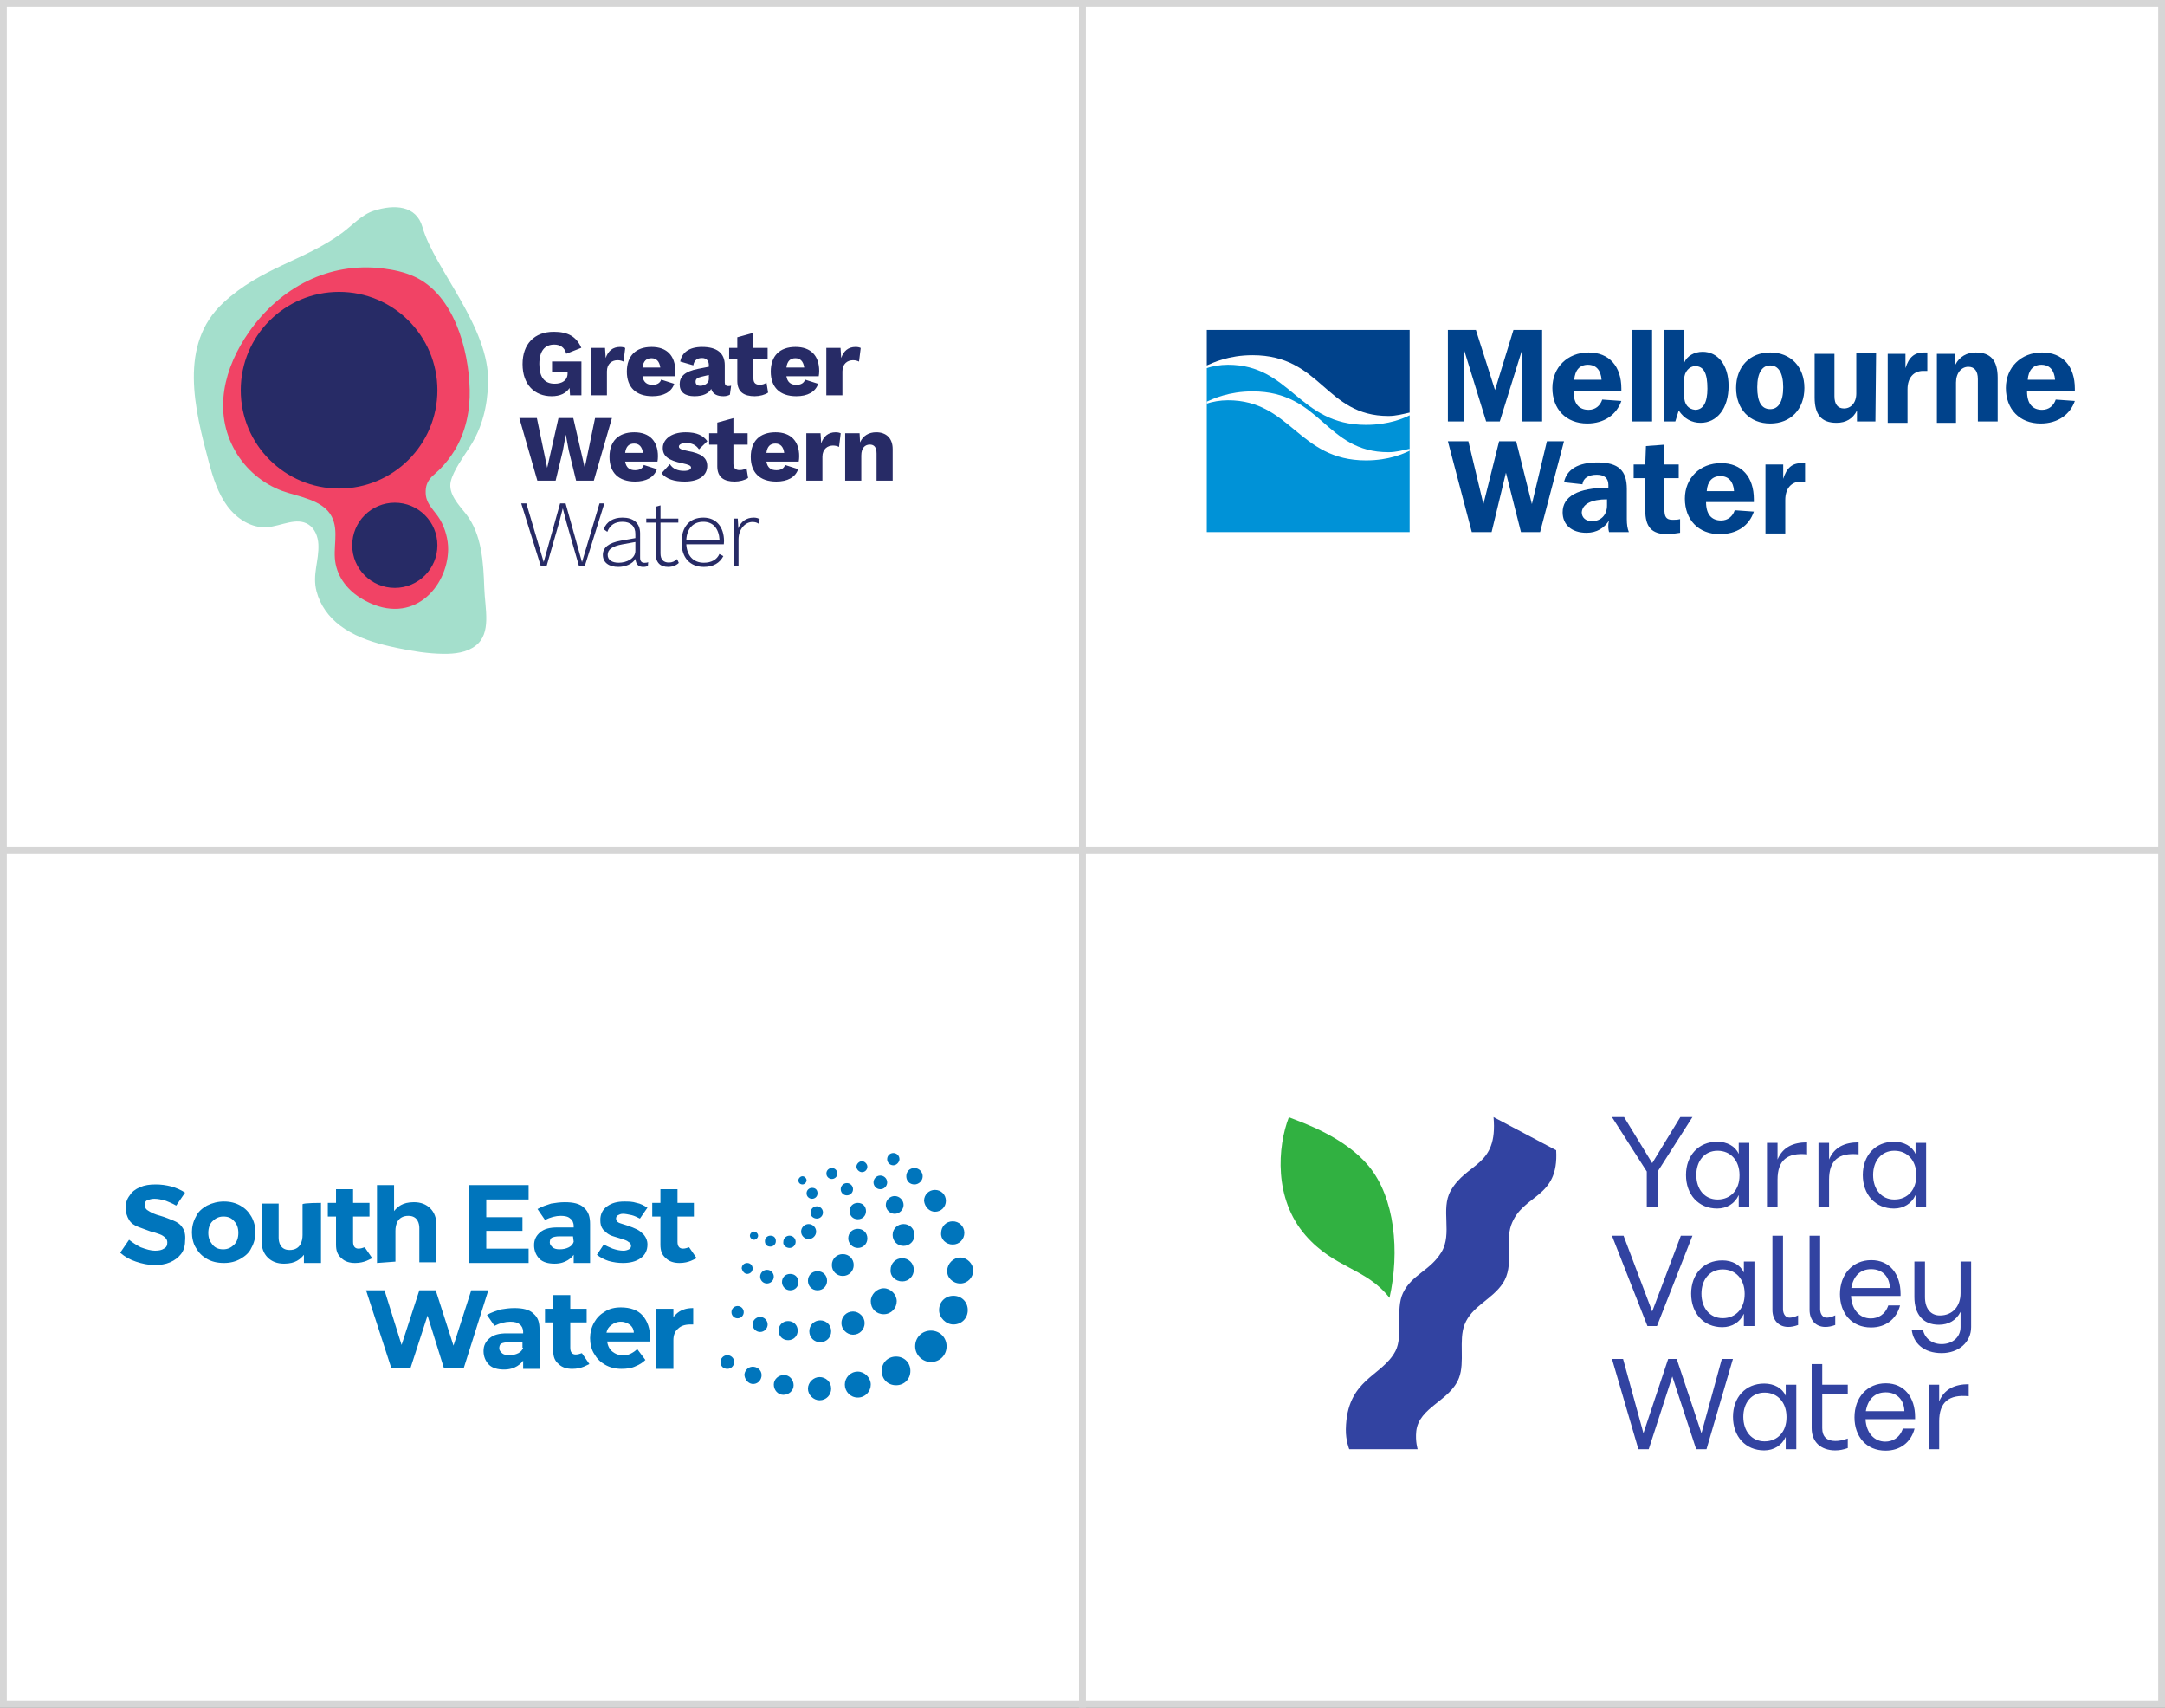 <?xml version="1.0" encoding="UTF-8" standalone="no"?>
<!DOCTYPE svg PUBLIC "-//W3C//DTD SVG 1.1//EN" "http://www.w3.org/Graphics/SVG/1.1/DTD/svg11.dtd">
<svg width="100%" height="100%" viewBox="0 0 317 250" version="1.1" xmlns="http://www.w3.org/2000/svg" xmlns:xlink="http://www.w3.org/1999/xlink" xml:space="preserve" xmlns:serif="http://www.serif.com/" style="fill-rule:evenodd;clip-rule:evenodd;">
    <rect x="0" y="0" width="317" height="250" fill="#808080" stroke="none"/>
    <g>
        <rect x="0.5" y="0.5" width="158" height="125" style="fill:white;stroke:rgb(214,214,214);stroke-width:1px;"/>
        <rect x="0.5" y="124.5" width="158" height="125" style="fill:white;stroke:rgb(214,214,214);stroke-width:1px;"/>
        <rect x="158.5" y="0.5" width="158" height="125" style="fill:white;stroke:rgb(214,214,214);stroke-width:1px;"/>
        <rect x="158.5" y="124.5" width="158" height="125" style="fill:white;stroke:rgb(214,214,214);stroke-width:1px;"/>
    </g>
    <g>
        <rect x="176.2" y="47.9" width="30.7" height="30.6" style="fill:white;fill-rule:nonzero;"/>
        <path d="M206.4,77.9L176.7,77.9L176.7,53.9C177.5,53.6 178.7,53.4 179.8,53.4C189,53.4 190.1,62.2 200,62.2C203.4,62.2 205.6,61.2 206.4,60.8L206.4,77.9Z" style="fill:rgb(0,146,215);fill-rule:nonzero;"/>
        <path d="M176.7,53.5C177.6,53.1 179.9,52 183.4,52C193.5,52 194,60.9 203.3,60.9C204.4,60.9 205.5,60.6 206.4,60.4L206.4,48.3L176.7,48.3L176.7,53.5Z" style="fill:rgb(0,66,139);fill-rule:nonzero;"/>
        <path d="M206.4,66C205.5,66.4 203.4,67.4 200,67.4C190.1,67.4 189,58.6 179.8,58.6C178.7,58.6 177.5,58.8 176.7,59.1L176.7,58.8C177.6,58.4 179.9,57.3 183.4,57.3C193.5,57.3 194,66.2 203.3,66.2C204.4,66.2 205.5,65.9 206.4,65.7L206.4,66Z" style="fill:white;fill-rule:nonzero;"/>
        <path d="M212,48.3L216.1,48.3L218.9,57.1L221.6,48.3L225.8,48.3L225.8,61.7L222.9,61.7L222.9,51.1L219.6,61.7L217.6,61.7L214.3,51L214.4,61.7L212,61.7L212,48.3ZM237.4,58.7L234.6,58.5C234.3,59.4 233.6,60 232.6,60C231.2,60 230.4,59.1 230.4,57.3L237.4,57.3L237.4,56.9C237.4,53.6 235.6,51.6 232.6,51.6C229.5,51.6 227.3,53.8 227.3,56.8C227.3,59.9 229.3,62 232.4,62C234.9,62 236.7,60.7 237.4,58.7M230.5,55.6C230.6,54.2 231.3,53.4 232.5,53.4C233.7,53.4 234.4,54.2 234.5,55.6L230.5,55.6ZM238.9,48.3L241.9,48.3L241.9,61.7L238.9,61.7L238.9,48.3ZM243.7,61.7L245.3,61.7L245.8,60.1C246.6,61.3 247.7,61.9 249,61.9C251.4,61.9 253.1,59.8 253.1,56.5C253.1,53.4 251.5,51.5 249.3,51.5C248.1,51.5 247,52.1 246.6,53.1L246.6,48.3L243.7,48.3L243.7,61.7ZM246.6,58L246.6,55.5C246.6,54.4 247.4,53.6 248.2,53.6C249.5,53.6 250,54.7 250,56.9C250,58.9 249.4,60 248.2,60C247.2,59.9 246.6,59.2 246.6,58M259.2,62C262.2,62 264.2,59.9 264.2,56.8C264.2,53.7 262.2,51.6 259.2,51.6C256.2,51.6 254.2,53.7 254.2,56.8C254.2,59.9 256.2,62 259.2,62M259.2,59.9C257.9,59.9 257.3,58.8 257.3,56.7C257.3,54.6 258,53.5 259.2,53.5C260.4,53.5 261.1,54.6 261.1,56.7C261.1,58.8 260.4,59.9 259.2,59.9M274.6,61.7L271.9,61.7L271.9,60.1C271.3,61.3 270.3,61.9 268.9,61.9C266.7,61.9 265.7,60.7 265.7,58.2L265.7,51.8L268.6,51.8L268.6,58C268.6,59.2 269.1,59.8 270,59.8C271,59.8 271.8,59 271.8,57.6L271.8,51.7L274.7,51.7L274.6,61.7ZM276.4,51.8L279,51.8L279,53.9C279.5,52.3 280.3,51.6 281.7,51.6L282.2,51.6L282.2,54.3L281.6,54.3C280.2,54.3 279.3,55.3 279.3,57L279.3,61.9L276.4,61.9L276.4,51.8ZM283.6,51.8L286.3,51.8L286.3,53.4C286.9,52.2 288,51.6 289.3,51.6C291.5,51.6 292.5,52.8 292.5,55.3L292.5,61.7L289.6,61.7L289.6,55.5C289.6,54.3 289.1,53.7 288.2,53.7C287.2,53.7 286.4,54.6 286.4,56L286.4,61.9L283.6,61.9L283.6,51.8ZM303.8,58.7L301,58.5C300.7,59.4 300,60 299,60C297.6,60 296.8,59.1 296.8,57.3L303.8,57.3L303.8,56.9C303.8,53.6 302,51.6 299,51.6C295.9,51.6 293.7,53.8 293.7,56.8C293.7,59.9 295.7,62 298.8,62C301.3,62 303.1,60.7 303.8,58.7M296.9,55.6C297,54.2 297.7,53.4 298.9,53.4C300.1,53.4 300.8,54.2 300.9,55.6L296.9,55.6ZM212,64.6L215,64.6L217.2,73.8L219.5,64.6L222,64.6L224.3,73.8L226.5,64.6L229,64.6L225.5,77.9L222.7,77.9L220.5,69.2L218.4,77.9L215.5,77.9L212,64.6ZM235.6,77.9L238.5,77.9C238.3,77.4 238.2,76.8 238.2,76L238.2,71.6C238.2,68.9 237,67.7 233.9,67.7C231.1,67.7 229.4,68.7 229,70.6L231.7,70.9C231.8,70 232.6,69.5 233.8,69.5C234.9,69.5 235.5,70 235.5,71L235.5,71.4C231,71.4 228.8,72.7 228.8,75C228.8,76.8 230.1,78 232.3,78C233.8,78 234.9,77.3 235.6,76.2C235.4,77 235.5,77.5 235.6,77.9M235.3,73.1L235.3,74C235.3,75.4 234.4,76.3 233.1,76.3C232.2,76.3 231.6,75.8 231.6,75C231.7,73.8 233,73.1 235.3,73.1M240.8,70L239.2,70L239.2,68L240.9,68L241,65.3L243.7,65.1L243.7,68L245.8,68L245.8,70L243.7,70L243.7,74.5C243.7,75.6 243.9,76.1 244.9,76.1C245.2,76.1 245.6,76.1 246,76L246,78C245.3,78.1 244.7,78.2 244.1,78.2C241.8,78.2 240.9,77.1 240.9,74.7L240.8,70ZM256.8,74.9L254,74.7C253.7,75.6 253,76.2 252,76.2C250.6,76.2 249.8,75.3 249.8,73.5L256.8,73.5L256.8,73.1C256.8,69.8 255,67.8 252,67.8C248.9,67.8 246.7,70 246.7,73C246.7,76.1 248.7,78.2 251.8,78.2C254.3,78.2 256.1,77 256.8,74.9M249.9,71.9C250,70.5 250.7,69.7 251.9,69.7C253.1,69.7 253.8,70.5 253.9,71.9L249.9,71.9ZM258.5,68L261.1,68L261.1,70.1C261.6,68.5 262.4,67.8 263.8,67.8L264.3,67.8L264.3,70.5L263.7,70.5C262.3,70.5 261.4,71.5 261.4,73.2L261.4,78.1L258.5,78.1L258.5,68Z" style="fill:rgb(0,66,139);fill-rule:nonzero;"/>
    </g>
    <path d="M130.8,170.6C130.3,170.6 129.9,170.2 129.9,169.7C129.9,169.2 130.3,168.8 130.8,168.8C131.3,168.8 131.7,169.2 131.7,169.7C131.7,170.1 131.3,170.6 130.8,170.6M133.9,173.4C134.5,173.4 135.1,172.9 135.1,172.2C135.1,171.6 134.6,171 133.9,171C133.2,171 132.7,171.5 132.7,172.2C132.7,172.9 133.2,173.4 133.9,173.4M136.9,177.4C137.8,177.4 138.5,176.7 138.5,175.8C138.5,174.9 137.8,174.2 136.9,174.2C136,174.2 135.3,174.9 135.3,175.8C135.4,176.7 136.1,177.4 136.9,177.4M139.5,182.2C140.5,182.2 141.2,181.4 141.2,180.5C141.2,179.5 140.4,178.8 139.5,178.8C138.5,178.8 137.8,179.6 137.8,180.5C137.7,181.4 138.5,182.2 139.5,182.2M120,205C121,205 121.7,204.2 121.7,203.3C121.7,202.3 120.9,201.6 120,201.6C119.1,201.6 118.3,202.4 118.3,203.3C118.3,204.2 119.1,205 120,205M140.6,187.9C141.7,187.9 142.5,187 142.5,186C142.5,185 141.6,184.1 140.6,184.1C139.6,184.1 138.7,185 138.7,186C138.6,187 139.5,187.9 140.6,187.9M125.6,204.6C126.7,204.6 127.5,203.7 127.5,202.7C127.5,201.7 126.6,200.8 125.6,200.8C124.5,200.8 123.7,201.7 123.7,202.7C123.7,203.7 124.5,204.6 125.6,204.6M139.6,193.9C140.8,193.9 141.7,193 141.7,191.8C141.7,190.6 140.8,189.7 139.6,189.7C138.4,189.7 137.5,190.6 137.5,191.8C137.5,192.9 138.5,193.9 139.6,193.9M131.2,202.8C132.4,202.8 133.3,201.9 133.3,200.7C133.3,199.5 132.4,198.6 131.2,198.6C130,198.6 129.1,199.5 129.1,200.7C129.1,201.9 130,202.8 131.2,202.8M106.5,200.4C107.1,200.4 107.5,199.9 107.5,199.4C107.5,198.8 107,198.4 106.5,198.4C105.9,198.4 105.5,198.9 105.5,199.4C105.5,200 105.9,200.4 106.5,200.4M136.3,199.4C137.6,199.4 138.6,198.4 138.6,197.1C138.6,195.8 137.6,194.8 136.3,194.8C135,194.8 134,195.8 134,197.1C134,198.4 135.1,199.4 136.3,199.4M110.1,202.6C110.8,202.7 111.4,202.2 111.5,201.5C111.6,200.8 111.1,200.2 110.4,200.1C109.7,200 109.1,200.5 109,201.2C109,201.9 109.5,202.5 110.1,202.6M114.7,204.2C115.5,204.2 116.2,203.6 116.2,202.8C116.2,202 115.6,201.3 114.8,201.3C114,201.3 113.3,201.9 113.3,202.7C113.3,203.5 113.9,204.2 114.7,204.2M118.9,175.5C119.3,175.5 119.7,175.2 119.7,174.7C119.7,174.2 119.4,173.9 118.9,173.9C118.5,173.9 118.1,174.2 118.1,174.7C118.1,175.2 118.5,175.5 118.9,175.5M119.6,178.4C120.1,178.4 120.5,178 120.5,177.5C120.5,177 120.1,176.6 119.6,176.6C119.1,176.6 118.7,177 118.7,177.5C118.6,178 119.1,178.4 119.6,178.4M117.5,173.4C117.8,173.4 118.1,173.1 118.1,172.8C118.1,172.5 117.8,172.2 117.5,172.2C117.2,172.2 116.9,172.5 116.9,172.8C116.9,173.2 117.2,173.4 117.5,173.4M110.4,181.5C110.7,181.5 111,181.2 111,180.9C111,180.6 110.7,180.3 110.4,180.3C110.1,180.3 109.8,180.6 109.8,180.9C109.8,181.2 110.1,181.5 110.4,181.5M118.4,181.4C119,181.4 119.5,180.9 119.5,180.3C119.5,179.7 119,179.2 118.4,179.2C117.8,179.2 117.3,179.7 117.3,180.3C117.3,180.9 117.8,181.4 118.4,181.4M112.8,182.5C113.2,182.5 113.6,182.2 113.6,181.7C113.6,181.2 113.3,180.9 112.8,180.9C112.4,180.9 112,181.2 112,181.7C112,182.2 112.3,182.5 112.8,182.5M115.6,182.7C116.1,182.7 116.5,182.3 116.5,181.8C116.5,181.3 116.1,180.9 115.6,180.9C115.1,180.9 114.7,181.3 114.7,181.8C114.6,182.3 115.1,182.7 115.6,182.7M119.7,188.9C120.5,188.9 121.1,188.3 121.1,187.5C121.1,186.7 120.5,186.1 119.7,186.1C118.9,186.1 118.3,186.7 118.3,187.5C118.3,188.3 118.9,188.9 119.7,188.9M125.6,182.7C126.4,182.7 127,182.1 127,181.3C127,180.5 126.4,179.9 125.6,179.9C124.8,179.9 124.2,180.5 124.2,181.3C124.2,182 124.8,182.7 125.6,182.7M125.6,178.5C126.3,178.5 126.8,178 126.8,177.3C126.8,176.6 126.3,176.1 125.6,176.1C124.9,176.1 124.4,176.6 124.4,177.3C124.4,178 124.9,178.5 125.6,178.5M124,175C124.5,175 124.9,174.6 124.9,174.1C124.9,173.6 124.5,173.2 124,173.2C123.5,173.2 123.1,173.6 123.1,174.1C123.1,174.6 123.5,175 124,175M121.8,172.6C122.2,172.6 122.6,172.3 122.6,171.8C122.6,171.4 122.3,171 121.8,171C121.4,171 121,171.3 121,171.8C121,172.3 121.4,172.6 121.8,172.6M109.4,186.5C109.8,186.5 110.2,186.2 110.2,185.7C110.2,185.3 109.9,184.9 109.4,184.9C109,184.9 108.6,185.2 108.6,185.7C108.7,186.1 109,186.5 109.4,186.5M123.4,186.8C124.3,186.8 125,186.1 125,185.2C125,184.3 124.3,183.6 123.4,183.6C122.5,183.6 121.8,184.3 121.8,185.2C121.8,186.1 122.5,186.8 123.4,186.8M112.3,187.9C112.8,187.9 113.3,187.5 113.3,186.9C113.3,186.4 112.9,185.9 112.3,185.9C111.8,185.9 111.3,186.3 111.3,186.9C111.3,187.4 111.7,187.9 112.3,187.9M115.7,188.9C116.4,188.9 116.9,188.4 116.9,187.7C116.9,187 116.4,186.5 115.7,186.5C115,186.5 114.5,187 114.5,187.7C114.5,188.3 115,188.9 115.7,188.9M120.1,196.5C121,196.5 121.7,195.8 121.7,194.9C121.7,194 121,193.3 120.1,193.3C119.2,193.3 118.5,194 118.5,194.9C118.5,195.8 119.2,196.5 120.1,196.5M132.3,182.4C133.2,182.4 133.9,181.7 133.9,180.8C133.9,179.9 133.2,179.2 132.3,179.2C131.4,179.2 130.7,179.9 130.7,180.8C130.7,181.7 131.4,182.4 132.3,182.4M124.9,195.4C125.9,195.4 126.6,194.6 126.6,193.7C126.6,192.8 125.8,192 124.9,192C123.9,192 123.2,192.8 123.2,193.7C123.2,194.6 124,195.4 124.9,195.4M132.1,187.6C133.1,187.6 133.8,186.8 133.8,185.9C133.8,184.9 133,184.2 132.1,184.2C131.1,184.2 130.4,185 130.4,185.9C130.3,186.8 131.1,187.6 132.1,187.6M131,177.7C131.7,177.7 132.3,177.1 132.3,176.4C132.3,175.7 131.7,175.1 131,175.1C130.3,175.1 129.7,175.7 129.7,176.4C129.7,177.1 130.3,177.7 131,177.7M128.9,174.1C129.5,174.1 129.9,173.6 129.9,173.1C129.9,172.5 129.4,172.1 128.9,172.1C128.3,172.1 127.9,172.6 127.9,173.1C127.9,173.6 128.3,174.1 128.9,174.1M126.2,171.6C126.7,171.6 127,171.2 127,170.8C127,170.4 126.6,170 126.2,170C125.8,170 125.4,170.4 125.4,170.8C125.4,171.2 125.8,171.6 126.2,171.6M108,193C108.5,193 108.9,192.6 108.9,192.1C108.9,191.6 108.5,191.2 108,191.2C107.5,191.2 107.1,191.6 107.1,192.1C107.1,192.6 107.5,193 108,193M129.4,192.4C130.5,192.4 131.3,191.5 131.3,190.5C131.3,189.5 130.4,188.6 129.4,188.6C128.4,188.6 127.5,189.5 127.5,190.5C127.5,191.6 128.3,192.4 129.4,192.4M111.3,195C111.9,195 112.4,194.5 112.4,193.9C112.4,193.3 111.9,192.8 111.3,192.8C110.7,192.8 110.2,193.3 110.2,193.9C110.2,194.5 110.7,195 111.3,195M115.4,196.2C116.2,196.2 116.8,195.6 116.8,194.8C116.8,194 116.2,193.4 115.4,193.4C114.6,193.4 114,194 114,194.8C114,195.6 114.6,196.2 115.4,196.2M71.5,188.9L67.9,200.3L65,200.3L62.6,192.6L60.1,200.3L57.3,200.3L53.6,188.9L56.3,188.9L58.8,196.9L61.4,188.9L63.8,188.9L66.4,197L69,188.9L71.5,188.9ZM85.2,198.1C84.9,198.2 84.6,198.3 84.3,198.3C83.8,198.3 83.5,198 83.5,197.3L83.5,193.6L85.9,193.6L85.9,191.6L83.5,191.6L83.5,189.6L81,189.6L81,191.6L79.8,191.6L79.8,193.6L81,193.6L81,197.7C81,198.6 81.2,199.2 81.8,199.7C82.3,200.2 83,200.4 83.8,200.4C85.2,200.4 86,199.8 86.3,199.7L85.2,198.1ZM93.3,197.5C93,197.8 92.7,198 92.3,198.2C91.9,198.4 91.5,198.4 91.1,198.4C90.5,198.4 90.1,198.2 89.7,197.9C89.3,197.6 89,197.1 88.9,196.4L95.2,196.4L95.2,196C95.2,194.5 94.8,193.4 94.1,192.6C93.4,191.8 92.3,191.4 90.9,191.4C90,191.4 89.2,191.6 88.6,192C87.9,192.4 87.4,192.9 87,193.6C86.6,194.3 86.4,195.1 86.4,195.9C86.4,196.7 86.6,197.6 87,198.2C87.4,198.9 87.9,199.4 88.6,199.8C89.3,200.2 90.1,200.4 91,200.4C91.8,200.4 92.5,200.3 93.1,200C93.6,199.8 94.1,199.5 94.5,199.1L93.3,197.5ZM89.5,194C89.9,193.7 90.3,193.5 90.9,193.5C91.5,193.5 91.9,193.7 92.3,194C92.6,194.3 92.8,194.6 92.8,195.1L88.8,195.1C88.9,194.6 89.1,194.3 89.5,194ZM78.1,192.3C77.5,191.7 76.5,191.5 75.3,191.5C74.6,191.5 73.9,191.6 73.3,191.7C72.7,191.9 72,192.1 71.3,192.5L72.4,194.1C73.2,193.7 74,193.5 74.7,193.5C75.3,193.5 75.8,193.6 76.1,193.9C76.4,194.1 76.6,194.5 76.6,195L76.6,195.2L74.2,195.2C73.1,195.2 72.3,195.4 71.7,195.9C71.1,196.4 70.8,197 70.8,197.8C70.8,198.6 71.1,199.3 71.6,199.8C72.1,200.3 72.9,200.5 73.8,200.5C75.5,200.5 76.3,199.6 76.6,199.2L76.6,200.4L79,200.4L79,194.7C79,193.6 78.8,192.9 78.1,192.3ZM76.6,197.3C76.5,197.6 76.3,197.9 75.9,198.1C75.5,198.3 75.1,198.4 74.5,198.4C74.1,198.4 73.7,198.3 73.5,198.1C73.3,197.9 73.1,197.7 73.1,197.4C73.1,197.1 73.2,196.8 73.4,196.7C73.6,196.6 74,196.5 74.5,196.5L76.5,196.5L76.5,197.3L76.6,197.3ZM85.5,176.8C84.9,176.2 83.9,176 82.7,176C82,176 81.3,176.1 80.7,176.2C80.1,176.4 79.4,176.6 78.7,177L79.8,178.6C80.6,178.2 81.4,178 82.1,178C82.7,178 83.2,178.1 83.5,178.4C83.8,178.6 84,179 84,179.5L84,179.7L81.6,179.7C80.5,179.7 79.7,179.9 79.1,180.4C78.5,180.9 78.2,181.5 78.2,182.3C78.2,183.1 78.5,183.8 79,184.3C79.5,184.8 80.3,185 81.2,185C82.9,185 83.7,184.1 84,183.7L84,184.9L86.4,184.9L86.4,179.2C86.4,178.2 86.2,177.4 85.5,176.8ZM84,181.8C83.9,182.1 83.7,182.4 83.3,182.6C82.9,182.8 82.5,182.9 81.9,182.9C81.5,182.9 81.1,182.8 80.9,182.6C80.7,182.4 80.5,182.2 80.5,181.9C80.5,181.6 80.6,181.3 80.8,181.2C81,181.1 81.4,181 81.9,181L83.9,181L84,181.8ZM36.8,178.1C36.4,177.4 35.9,176.9 35.2,176.5C34.5,176.1 33.7,175.9 32.8,175.9C31.9,175.9 31.1,176.1 30.3,176.5C29.6,176.9 29,177.4 28.7,178.1C28.3,178.8 28.1,179.6 28.1,180.4C28.1,181.2 28.3,182.1 28.7,182.7C29.1,183.4 29.6,183.9 30.3,184.3C31,184.7 31.8,184.9 32.8,184.9C33.7,184.9 34.5,184.7 35.2,184.3C35.9,183.9 36.5,183.4 36.8,182.7C37.2,182 37.4,181.2 37.4,180.4C37.4,179.6 37.2,178.8 36.8,178.1ZM34.3,182.2C33.9,182.6 33.4,182.9 32.7,182.9C32,182.9 31.5,182.7 31.1,182.2C30.7,181.7 30.5,181.2 30.5,180.5C30.5,179.8 30.7,179.2 31.1,178.8C31.5,178.4 32,178.1 32.7,178.1C33.4,178.1 33.9,178.3 34.3,178.8C34.7,179.2 34.9,179.8 34.9,180.5C34.9,181.2 34.7,181.8 34.3,182.2ZM77.4,175.6L77.4,173.5L68.7,173.5L68.7,184.9L77.4,184.9L77.4,182.8L71.2,182.8L71.2,180.2L76.5,180.2L76.5,178.2L71.2,178.2L71.2,175.6L77.4,175.6ZM47,176.1L47,184.9L44.5,184.9L44.5,183.7C44,184.3 43.3,185 41.6,185C40.6,185 39.8,184.7 39.2,184.1C38.6,183.5 38.3,182.7 38.3,181.7L38.3,176.2L40.8,176.2L40.8,181.2C40.8,181.8 41,183 42.4,183C44,183 44.3,181.7 44.3,180.8L44.3,176.3C44.4,176.1 47,176.1 47,176.1ZM55.2,184.9L55.2,173.5L57.7,173.5L57.7,177.3C58.2,176.7 58.9,176 60.6,176C61.6,176 62.4,176.3 63,176.9C63.6,177.5 63.9,178.3 63.9,179.3L63.9,184.8L61.4,184.8L61.4,179.8C61.4,179.2 61.2,178 59.8,178C58.2,178 57.9,179.3 57.9,180.2L57.9,184.7L55.2,184.9ZM94.3,180.8C94,180.5 93.7,180.2 93.3,180C92.9,179.8 92.4,179.6 91.8,179.4C91.2,179.2 90.8,179.1 90.6,179C90.4,178.9 90.2,178.7 90.2,178.4C90.2,178.2 90.3,178 90.5,177.9C90.7,177.8 90.9,177.7 91.2,177.7C91.6,177.7 92,177.8 92.5,177.9C92.9,178 93.3,178.2 93.7,178.4L94.8,176.8C94.3,176.5 93.8,176.2 93.2,176.1C92.6,175.9 92,175.9 91.4,175.9C90.4,175.9 89.6,176.1 88.9,176.6C88.2,177.1 87.9,177.8 87.9,178.6C87.9,179.2 88,179.6 88.3,180C88.6,180.3 88.9,180.6 89.3,180.8C89.7,181 90.2,181.1 90.8,181.3C91.4,181.5 91.8,181.6 92,181.8C92.2,181.9 92.4,182.1 92.4,182.4C92.4,182.6 92.3,182.8 92.1,182.9C91.9,183 91.6,183.1 91.3,183.1C90.8,183.1 90.3,183 89.7,182.8C89.2,182.6 88.8,182.4 88.4,182.2L87.4,183.7C87.9,184.1 88.5,184.4 89.1,184.6C89.8,184.8 90.5,184.9 91.2,184.9C92.2,184.9 93.1,184.7 93.8,184.2C94.5,183.7 94.8,183 94.8,182.2C94.8,181.6 94.6,181.2 94.3,180.8ZM100.9,182.6C100.6,182.7 100.3,182.8 100,182.8C99.5,182.8 99.2,182.5 99.2,181.8L99.2,178.1L101.6,178.1L101.6,176.1L99.2,176.1L99.2,174.1L96.7,174.1L96.7,176.1L95.5,176.1L95.5,178.1L96.7,178.1L96.7,182.2C96.7,183.1 96.9,183.7 97.5,184.2C98,184.7 98.7,184.9 99.5,184.9C100.9,184.9 101.7,184.3 102,184.2L100.9,182.6ZM53.4,182.6C53.1,182.7 52.8,182.8 52.5,182.8C52,182.8 51.7,182.5 51.7,181.8L51.7,178.1L54.1,178.1L54.1,176.1L51.7,176.1L51.7,174.1L49.2,174.1L49.2,176.1L48,176.1L48,178.1L49.2,178.1L49.2,182.2C49.2,183.1 49.4,183.7 50,184.2C50.5,184.7 51.2,184.9 52,184.9C53.4,184.9 54.2,184.3 54.5,184.2L53.4,182.6ZM26.7,179.7C26.4,179.2 25.9,178.9 25.4,178.7C24.9,178.5 24.2,178.2 23.5,178C22.7,177.8 22.1,177.5 21.8,177.3C21.4,177.1 21.2,176.8 21.2,176.4C21.2,176.1 21.3,175.8 21.6,175.7C21.9,175.6 22.2,175.5 22.6,175.5C23.1,175.5 23.6,175.6 24.3,175.8C24.8,176 25.3,176.2 25.8,176.5L27.1,174.6C26.5,174.2 25.8,173.9 25.1,173.7C24.3,173.5 23.6,173.4 22.8,173.4C21.9,173.4 21.2,173.5 20.5,173.8C19.8,174.1 19.3,174.5 19,175C18.6,175.5 18.4,176.1 18.4,176.8C18.4,177.5 18.6,178.1 18.9,178.6C19.2,179.1 19.7,179.4 20.2,179.6C20.7,179.8 21.3,180 22.1,180.3C22.6,180.4 23.1,180.6 23.4,180.7C23.7,180.8 24,181 24.2,181.2C24.4,181.4 24.5,181.6 24.5,181.9C24.5,182.3 24.4,182.6 24,182.8C23.7,183 23.3,183.1 22.7,183.1C22.1,183.1 21.4,182.9 20.6,182.6C20,182.3 19.4,181.9 18.9,181.5L17.6,183.4C18.3,184 19,184.4 19.9,184.7C20.8,185 21.7,185.2 22.6,185.2C23.5,185.2 24.2,185.1 24.9,184.8C25.6,184.5 26.1,184.1 26.5,183.6C26.9,183.1 27.1,182.4 27.1,181.7C27.2,180.7 27,180.1 26.7,179.7ZM101.5,191.5L101.5,193.9L101.1,193.9C100.3,193.9 99.7,194.1 99.3,194.5C98.8,194.9 98.6,195.5 98.6,196.2L98.6,200.4L96.1,200.4L96.1,191.6L98.6,191.6L98.6,192.8C99,192.4 99.6,191.5 101.5,191.5Z" style="fill:rgb(0,117,188);fill-rule:nonzero;"/>
    <g transform="matrix(0.268,0,0,0.268,174.29,150.325)">
        <g>
            <path d="M296.441,181.422L281.997,230.737L276.361,230.737L263.328,191.003L250.435,230.737L244.799,230.737L230.356,181.422L236.415,181.422L247.547,222.002L261.073,181.422L265.724,181.422L279.251,222.002L290.381,181.422L296.441,181.422M296.472,213.055C296.472,202.487 303.235,194.879 313.522,194.879C318.947,194.879 323.385,197.345 325.217,201.429L325.287,201.429L325.287,195.512L331.064,195.512L331.064,230.737L325.287,230.737L325.287,224.116L325.217,224.116C323.173,228.624 318.805,231.372 313.521,231.372C303.235,231.372 296.472,223.693 296.472,213.055ZM325.709,213.406L325.709,212.846C325.64,205.304 320.989,199.81 313.733,199.81C306.617,199.81 302.108,205.375 302.108,213.055C302.108,220.804 306.618,226.441 313.733,226.441C321.06,226.441 325.709,220.945 325.709,213.406M345.236,200.444L345.236,219.254C345.236,223.834 347.703,226.229 352.352,226.229C354.113,226.229 356.228,225.949 359.187,224.891L359.187,230.104C356.791,230.951 354.677,231.372 352.352,231.372C344.462,231.372 339.459,226.722 339.459,219.255L339.459,184.239L345.236,184.239L345.236,195.512L359.186,195.512L359.186,200.444L345.236,200.444M362.853,213.336C362.853,202.486 369.757,194.736 379.973,194.736C390.188,194.736 395.965,202.557 395.965,213.124L395.965,214.323L368.912,214.323L368.912,214.603C369.335,221.72 373.562,226.581 379.691,226.581C383.636,226.581 387.581,224.539 389.273,219.465L395.684,219.465C393.712,227.005 387.794,231.512 379.832,231.512C369.264,231.512 362.853,223.762 362.853,213.336ZM390.119,209.955C389.977,204.036 386.315,199.669 379.903,199.669C373.843,199.669 370.109,203.615 369.053,209.955L390.119,209.955M425.255,195.23L425.255,201.783C414.476,200.727 409.12,204.952 409.12,215.591L409.12,230.737L403.343,230.737L403.343,195.512L409.12,195.512L409.12,204.6C411.939,197.837 417.716,195.23 425.255,195.23M274.319,114.133L254.944,163.451L249.731,163.451L230.356,114.133L236.697,114.133L252.337,155.489L267.977,114.133L274.319,114.133M273.605,145.767C273.605,135.199 280.368,127.589 290.655,127.589C296.08,127.589 300.517,130.056 302.349,134.143L302.42,134.143L302.42,128.224L308.197,128.224L308.197,163.451L302.42,163.451L302.42,156.828L302.35,156.828C300.307,161.338 295.939,164.084 290.655,164.084C280.368,164.084 273.605,156.404 273.605,145.767ZM302.843,146.121L302.843,145.556C302.772,138.016 298.121,132.521 290.867,132.521C283.751,132.521 279.241,138.087 279.241,145.767C279.241,153.516 283.751,159.153 290.867,159.153C298.192,159.153 302.843,153.657 302.843,146.121M326.69,163.944C321.265,163.944 318.025,160.068 318.025,154.644L318.025,114.134L323.803,114.134L323.803,154.222C323.803,156.969 325.283,158.871 327.325,158.871C328.452,158.871 329.932,158.659 332.045,157.604L332.045,162.887C329.932,163.661 328.1,163.944 326.691,163.944M346.983,163.944C341.557,163.944 338.316,160.068 338.316,154.644L338.316,114.134L344.093,114.134L344.093,154.222C344.093,156.969 345.573,158.871 347.617,158.871C348.744,158.871 350.224,158.659 352.337,157.604L352.337,162.887C350.224,163.661 348.392,163.944 346.983,163.944M354.92,146.05C354.92,135.199 361.824,127.448 372.039,127.448C382.255,127.448 388.032,135.269 388.032,145.838L388.032,147.035L360.979,147.035L360.979,147.317C361.4,154.434 365.628,159.292 371.757,159.292C375.703,159.292 379.648,157.251 381.34,152.179L387.75,152.179C385.777,159.716 379.86,164.227 371.899,164.227C361.331,164.227 354.92,156.477 354.92,146.049L354.92,146.05ZM382.184,142.667C382.043,136.748 378.38,132.38 371.969,132.38C365.909,132.38 362.176,136.325 361.12,142.667L382.184,142.667M426.583,164.013C426.583,172.256 419.819,178.245 410.449,178.245C400.797,178.245 394.949,172.891 394.104,165.352L400.234,165.352C401.079,169.791 404.883,173.313 410.449,173.313C416.508,173.313 420.807,169.44 420.807,164.013L420.807,155.701C418.411,160.421 414.183,162.745 408.969,162.745C400.093,162.745 395.584,156.757 395.584,147.599L395.584,128.224L401.361,128.224L401.361,147.599C401.361,153.799 404.391,157.673 409.533,157.673C416.508,157.673 420.807,152.6 420.807,145.485L420.807,128.224L426.583,128.224L426.583,164.014M255.367,78.977L255.367,98.633L249.377,98.633L249.377,79.048L230.356,49.316L236.979,49.316L252.337,74.468L267.696,49.316L274.319,49.316L255.367,78.977M270.797,80.95C270.797,70.381 277.561,62.773 287.847,62.773C293.272,62.773 297.711,65.239 299.543,69.325L299.613,69.325L299.613,63.407L305.391,63.407L305.391,98.633L299.613,98.633L299.613,92.011L299.543,92.011C297.499,96.519 293.131,99.268 287.847,99.268C277.561,99.268 270.797,91.588 270.797,80.951L270.797,80.95ZM300.036,81.301L300.036,80.739C299.966,73.2 295.315,67.704 288.059,67.704C280.943,67.704 276.433,73.269 276.433,80.951C276.433,88.699 280.943,94.336 288.059,94.336C295.385,94.336 300.036,88.841 300.036,81.301M336.953,63.125L336.953,69.677C326.173,68.62 320.819,72.847 320.819,83.485L320.819,98.633L315.041,98.633L315.041,63.407L320.819,63.407L320.819,72.496C323.637,65.732 329.415,63.126 336.953,63.126M365.097,63.125L365.097,69.677C354.319,68.62 348.964,72.847 348.964,83.485L348.964,98.633L343.187,98.633L343.187,63.407L348.964,63.407L348.964,72.496C351.783,65.732 357.56,63.126 365.097,63.126M367.396,80.95C367.396,70.381 374.159,62.773 384.446,62.773C389.871,62.773 394.308,65.239 396.14,69.325L396.21,69.325L396.21,63.407L401.988,63.407L401.988,98.633L396.211,98.633L396.211,92.011L396.14,92.011C394.097,96.519 389.73,99.268 384.445,99.268C374.159,99.268 367.396,91.588 367.396,80.951L367.396,80.95ZM396.633,81.301L396.633,80.739C396.563,73.2 391.912,67.704 384.656,67.704C377.54,67.704 373.032,73.269 373.032,80.951C373.032,88.699 377.54,94.336 384.656,94.336C391.983,94.336 396.633,88.841 396.633,81.301" style="fill:rgb(50,67,161);fill-rule:nonzero;"/>
            <path d="M53.826,49.408C47.606,65.545 45.533,93.908 62.896,113.871C78.832,132.189 95.886,131.537 108.815,148.051C114.447,122.961 111.858,93.448 97.46,76.076C84.353,60.263 61.766,52.476 53.826,49.408" style="fill:rgb(49,177,65);fill-rule:nonzero;"/>
            <path d="M124.198,230.737C124.198,230.737 122.853,226.443 123.435,220.932C124.828,207.757 141.949,204.396 146.781,191.789C150.077,183.187 146.529,171.195 149.787,162.741C153.753,152.447 164.696,149.211 170.773,140.028C177.059,130.529 172.049,117.287 175.252,108.391C181.529,90.951 201.449,94.248 199.868,67.437L165.649,49.316C168.124,76.633 151.015,73.879 142.187,89.666C136.648,99.569 143.272,113.033 137.219,123.046C131.002,133.328 121.031,135.249 116.182,145.392C111.895,154.357 116.422,168.797 112.071,177.118C104.692,191.235 85.473,192.185 84.964,219.825C84.849,226.037 86.823,230.737 86.823,230.737L124.198,230.737" style="fill:rgb(50,67,161);fill-rule:nonzero;"/>
        </g>
    </g>
    <g transform="matrix(0.346,0,0,0.346,28.384,30.337)">
        <path d="M80.637,185.25C73.94,183.559 67.395,181.184 61.861,176.999C57.093,173.392 53.439,168.436 51.902,162.483C50.052,155.313 53.035,149.612 52.696,142.601C52.54,139.368 51.218,136.023 48.579,134.291C43.484,130.947 37.002,134.937 30.989,135.388C24.429,135.878 18.145,131.835 14.153,126.418C10.161,121.001 8.085,114.356 6.324,107.788C0.322,85.406 -6.549,58.125 12.379,40.5C28.537,25.455 46.522,22.733 62.586,10.976C67.064,7.7 70.906,3.192 76.14,1.503C84.892,-1.323 94.13,-0.761 96.722,8.352C101.792,26.179 125.236,50.633 124.522,74.322C124.222,84.315 122.036,93.27 116.747,101.463C114.281,105.285 109.765,111.507 108.72,116.023C107.494,121.319 112.236,126.056 115.158,129.78C121.848,138.307 122.523,150.147 122.903,161.13C123.209,169.983 126.08,180.328 119.186,185.564C115.385,188.452 110.404,189.017 105.691,188.971C99.099,188.908 92.552,187.844 86.091,186.493C84.265,186.116 82.446,185.702 80.637,185.249" style="fill:rgb(164,223,204);fill-rule:nonzero;"/>
        <path d="M100.3,114.436C100.426,114.289 100.558,114.146 100.696,114.006C101.779,112.918 103.006,111.979 104.087,110.882C106.528,108.414 108.669,105.666 110.463,102.694C115.062,95.034 116.953,86.062 116.729,77.099C116.301,59.874 109.922,37.08 93.469,29.424C89.202,27.44 84.559,26.46 79.916,25.891C57.166,23.104 36.552,33.861 23.248,52.912C12.892,67.742 7.913,86.437 17.513,103.159C21.99,110.956 29.183,117.015 37.426,120.047C44.143,122.517 54.629,123.712 58.33,130.882C61.557,137.133 58.623,144.342 60.017,151.036C61.493,158.126 66.449,163.263 72.533,166.499C92.903,177.328 107.322,160.531 107.614,144.909C107.693,140.675 106.33,135.879 104.254,132.284C102.019,128.414 98.239,125.804 98.109,120.97C98.036,118.255 98.601,116.423 100.301,114.436" style="fill:rgb(241,67,101);fill-rule:nonzero;"/>
        <path d="M85.04,125.018C75.085,125.018 67.017,133.088 67.017,143.042C67.017,152.996 75.085,161.067 85.04,161.067C94.994,161.067 103.064,152.997 103.064,143.042C103.064,133.088 94.994,125.018 85.04,125.018ZM103.064,77.426C103.064,100.406 84.434,119.034 61.456,119.034C38.476,119.034 19.848,100.405 19.848,77.426C19.848,54.446 38.476,35.817 61.456,35.817C84.435,35.817 103.064,54.447 103.064,77.426ZM239.44,132.012L238.919,133.897C238.359,133.457 237.595,133.176 236.352,133.176C233.342,133.176 230.495,136.224 230.495,140.556L230.495,151.788L228.488,151.788L228.488,131.73L230.175,131.73L230.416,135.862C231.457,133.054 233.744,131.33 236.913,131.33C237.956,131.33 238.839,131.57 239.44,132.01L239.44,132.012ZM208.39,140.797L222.47,140.797C222.188,136.024 219.781,133.095 215.61,133.095C211.276,133.095 208.67,135.943 208.39,140.797ZM224.274,142.601L208.39,142.601C208.67,147.496 211.398,150.424 215.852,150.424C218.98,150.424 221.386,149.1 222.389,146.734L224.074,147.616C222.592,150.466 219.864,152.189 215.852,152.189C209.914,152.189 206.384,148.257 206.384,141.759C206.384,135.261 209.754,131.331 215.61,131.331C221.186,131.331 224.356,135.421 224.356,141.279C224.356,141.721 224.328,142.162 224.274,142.601ZM205.219,150.504C204.175,151.507 202.611,152.189 200.685,152.189C197.557,152.189 195.471,150.504 195.471,146.773L195.471,133.456L191.459,133.456L191.459,131.731L195.471,131.731L195.471,126.718L197.477,126.155L197.477,131.731L205.019,131.731L205.019,133.456L197.477,133.456L197.477,146.493C197.477,149.02 198.72,150.344 201.007,150.344C202.451,150.344 203.535,149.823 204.496,148.86L205.219,150.504ZM186.843,145.369L186.843,141.639L181.347,142.642C177.015,143.444 175.129,144.849 175.129,147.095C175.129,149.221 176.893,150.424 179.823,150.424C182.992,150.424 186.843,148.74 186.843,145.369ZM192.259,150.184L192.139,151.788C191.697,152.028 191.015,152.189 190.172,152.189C188.528,152.189 187.082,151.507 186.882,148.78C185.599,151.026 182.471,152.19 179.622,152.19C175.771,152.19 173.084,150.424 173.084,147.095C173.084,144.045 175.491,142 180.704,141.079L186.843,139.995L186.843,138.23C186.843,135.061 184.917,133.095 181.387,133.095C178.259,133.095 176.092,134.419 174.969,137.347L173.444,136.224C174.608,133.095 177.416,131.331 181.387,131.331C185.92,131.331 188.848,133.536 188.848,137.989L188.848,148.339C188.848,149.783 189.491,150.465 190.695,150.465C191.256,150.465 191.857,150.384 192.259,150.184ZM149.291,151.788L146.804,151.788L138.54,125.312L140.705,125.312L148.048,150.142L154.987,125.312L157.313,125.312L164.253,150.184L171.673,125.312L173.72,125.312L165.456,151.788L162.969,151.788L157.635,133.215L156.149,127.479L156.109,127.479L154.627,133.215L149.291,151.788ZM295.727,102.322L295.727,115.68L288.908,115.68L288.908,104.207C288.908,101.358 287.745,100.437 286.06,100.437C284.093,100.437 282.45,101.76 282.45,105.088L282.45,115.68L275.63,115.68L275.63,95.622L281.727,95.622L281.927,99.512C283.171,96.665 285.617,95.222 288.788,95.222C292.92,95.222 295.727,97.668 295.727,102.322ZM273.743,95.662L273.02,101.439C272.499,101.119 271.536,100.837 270.493,100.837C268.087,100.837 266.001,102.401 266.001,105.57L266.001,115.68L259.181,115.68L259.181,95.622L265.199,95.622L265.48,99.914C266.481,96.945 268.448,95.221 271.576,95.221C272.58,95.221 273.301,95.421 273.743,95.663L273.743,95.662ZM242.29,103.926L249.831,103.926C249.471,101.358 248.227,99.995 246.1,99.995C243.933,99.995 242.65,101.198 242.29,103.926ZM255.969,107.616L242.291,107.616C242.731,110.224 244.215,111.267 246.501,111.267C248.508,111.267 249.752,110.465 250.193,109.06L255.728,110.825C254.564,114.315 251.155,116.08 246.501,116.08C239.481,116.08 235.671,112.27 235.671,105.65C235.671,99.033 239.441,95.221 246.141,95.221C252.68,95.221 256.169,99.033 256.169,105.37C256.169,106.052 256.089,107.095 255.969,107.616ZM234.544,114.556C233.221,115.478 230.976,116.08 228.888,116.08C224.356,116.08 221.548,114.315 221.508,109.661L221.508,100.476L218.058,100.476L218.058,95.622L221.508,95.622L221.508,91.13L228.327,89.244L228.327,95.622L234.344,95.622L234.344,100.476L228.327,100.476L228.327,108.539C228.327,110.465 229.289,111.226 230.976,111.226C232.219,111.226 233.06,110.906 233.863,110.344L234.544,114.556ZM197.919,112.551L201.448,108.699C202.652,110.706 204.818,111.547 207.385,111.547C209.269,111.547 210.395,110.986 210.395,110.143C210.395,109.382 209.431,108.9 206.744,108.338C200.647,107.134 198.44,105.169 198.44,101.88C198.44,98.591 201.568,95.221 208.107,95.221C212.923,95.221 215.569,96.625 217.293,98.992L213.763,102.442C212.48,100.556 210.715,99.754 208.308,99.754C206.303,99.754 205.258,100.476 205.258,101.279C205.258,102.081 206.143,102.601 208.951,103.124C214.887,104.167 217.253,106.052 217.253,109.501C217.253,113.193 214.165,116.08 207.707,116.08C203.293,116.08 199.965,115.038 197.919,112.55L197.919,112.551ZM182.512,103.926L190.052,103.926C189.692,101.358 188.448,99.995 186.322,99.995C184.155,99.995 182.871,101.198 182.512,103.926ZM196.191,107.616L182.512,107.616C182.952,110.224 184.436,111.267 186.722,111.267C188.729,111.267 189.973,110.465 190.415,109.06L195.949,110.825C194.785,114.315 191.376,116.08 186.723,116.08C179.703,116.08 175.892,112.27 175.892,105.65C175.892,99.033 179.662,95.221 186.362,95.221C192.902,95.221 196.391,99.033 196.391,105.37C196.391,106.052 196.311,107.095 196.191,107.616ZM153.101,115.68L145.36,115.68L137.739,89.204L145.159,89.204L149.532,110.263L154.305,89.203L160.563,89.203L165.416,110.223L169.789,89.203L176.928,89.203L169.267,115.68L161.765,115.68L158.637,102.843L157.433,96.384L157.353,96.384L156.189,102.843L153.101,115.68ZM282.207,59.554L281.484,65.33C280.964,65.01 280,64.729 278.957,64.729C276.551,64.729 274.465,66.293 274.465,69.462L274.465,79.571L267.647,79.571L267.647,59.513L273.663,59.513L273.944,63.806C274.947,60.837 276.914,59.113 280.04,59.113C281.044,59.113 281.765,59.314 282.207,59.554ZM250.756,67.817L258.297,67.817C257.935,65.25 256.692,63.886 254.567,63.886C252.4,63.886 251.116,65.09 250.756,67.817ZM264.433,71.507L250.756,71.507C251.197,74.115 252.681,75.158 254.966,75.158C256.973,75.158 258.216,74.356 258.657,72.952L264.193,74.718C263.031,78.208 259.621,79.971 254.967,79.971C247.948,79.971 244.137,76.161 244.137,69.542C244.137,62.924 247.908,59.112 254.607,59.112C261.145,59.112 264.635,62.924 264.635,69.262C264.635,69.943 264.555,70.986 264.433,71.508L264.433,71.507ZM243.011,78.447C241.687,79.37 239.44,79.971 237.355,79.971C232.821,79.971 230.013,78.207 229.973,73.554L229.973,64.368L226.524,64.368L226.524,59.513L229.974,59.513L229.974,55.021L236.794,53.135L236.794,59.513L242.811,59.513L242.811,64.368L236.793,64.368L236.793,72.43C236.793,74.356 237.756,75.118 239.44,75.118C240.684,75.118 241.527,74.797 242.328,74.236L243.011,78.447ZM217.935,72.711L217.935,70.986L214.687,71.749C213.001,72.149 212.32,72.711 212.32,73.835C212.32,74.958 213.041,75.559 214.285,75.559C215.971,75.559 217.935,74.557 217.935,72.711ZM227.363,75.519L226.841,79.33C226.039,79.771 225.116,79.971 224.113,79.971C221.425,79.971 219.54,79.049 218.939,76.883C217.815,78.809 215.488,79.971 211.799,79.971C207.827,79.971 205.581,78.207 205.581,74.958C205.581,71.628 207.707,69.503 213.404,68.379L217.934,67.497L217.934,66.775C217.934,64.969 216.894,63.806 215.089,63.806C213.163,63.806 211.759,64.568 211.357,66.896L205.821,65.291C206.503,61.479 209.633,59.113 215.089,59.113C221.265,59.113 224.675,61.64 224.675,66.815L224.675,74.115C224.675,75.158 225.156,75.68 226.119,75.68C226.6,75.68 227.001,75.64 227.363,75.519ZM189.853,67.817L197.395,67.817C197.033,65.25 195.789,63.886 193.664,63.886C191.496,63.886 190.214,65.09 189.854,67.817L189.853,67.817ZM203.532,71.507L189.853,71.507C190.293,74.115 191.777,75.158 194.064,75.158C196.071,75.158 197.314,74.356 197.756,72.952L203.291,74.718C202.128,78.208 198.717,79.971 194.064,79.971C187.044,79.971 183.234,76.161 183.234,69.542C183.234,62.924 187.004,59.112 193.703,59.112C200.243,59.112 203.732,62.924 203.732,69.262C203.732,69.943 203.651,70.986 203.532,71.508L203.532,71.507ZM182.549,59.554L181.827,65.33C181.307,65.01 180.343,64.729 179.3,64.729C176.893,64.729 174.808,66.293 174.808,69.462L174.808,79.571L167.987,79.571L167.987,59.513L174.004,59.513L174.285,63.806C175.288,60.837 177.255,59.113 180.383,59.113C181.385,59.113 182.108,59.314 182.549,59.554ZM164.012,65.25L164.012,79.57L159.199,79.57L158.997,76.482C157.553,78.688 155.067,79.972 151.417,79.972C144.277,79.972 139.103,75.158 139.103,66.374C139.103,57.83 144.156,52.694 152.299,52.694C158.316,52.694 161.847,54.7 163.972,59.474L157.593,62C156.912,59.314 155.027,58.11 152.5,58.11C148.488,58.11 146.203,60.877 146.203,66.333C146.203,71.989 148.408,74.677 152.7,74.677C155.83,74.677 158.156,73.273 158.156,70.304L158.156,69.904L151.577,69.904L151.577,65.25L164.012,65.25" style="fill:rgb(39,43,102);fill-rule:nonzero;"/>
    </g>
</svg>
